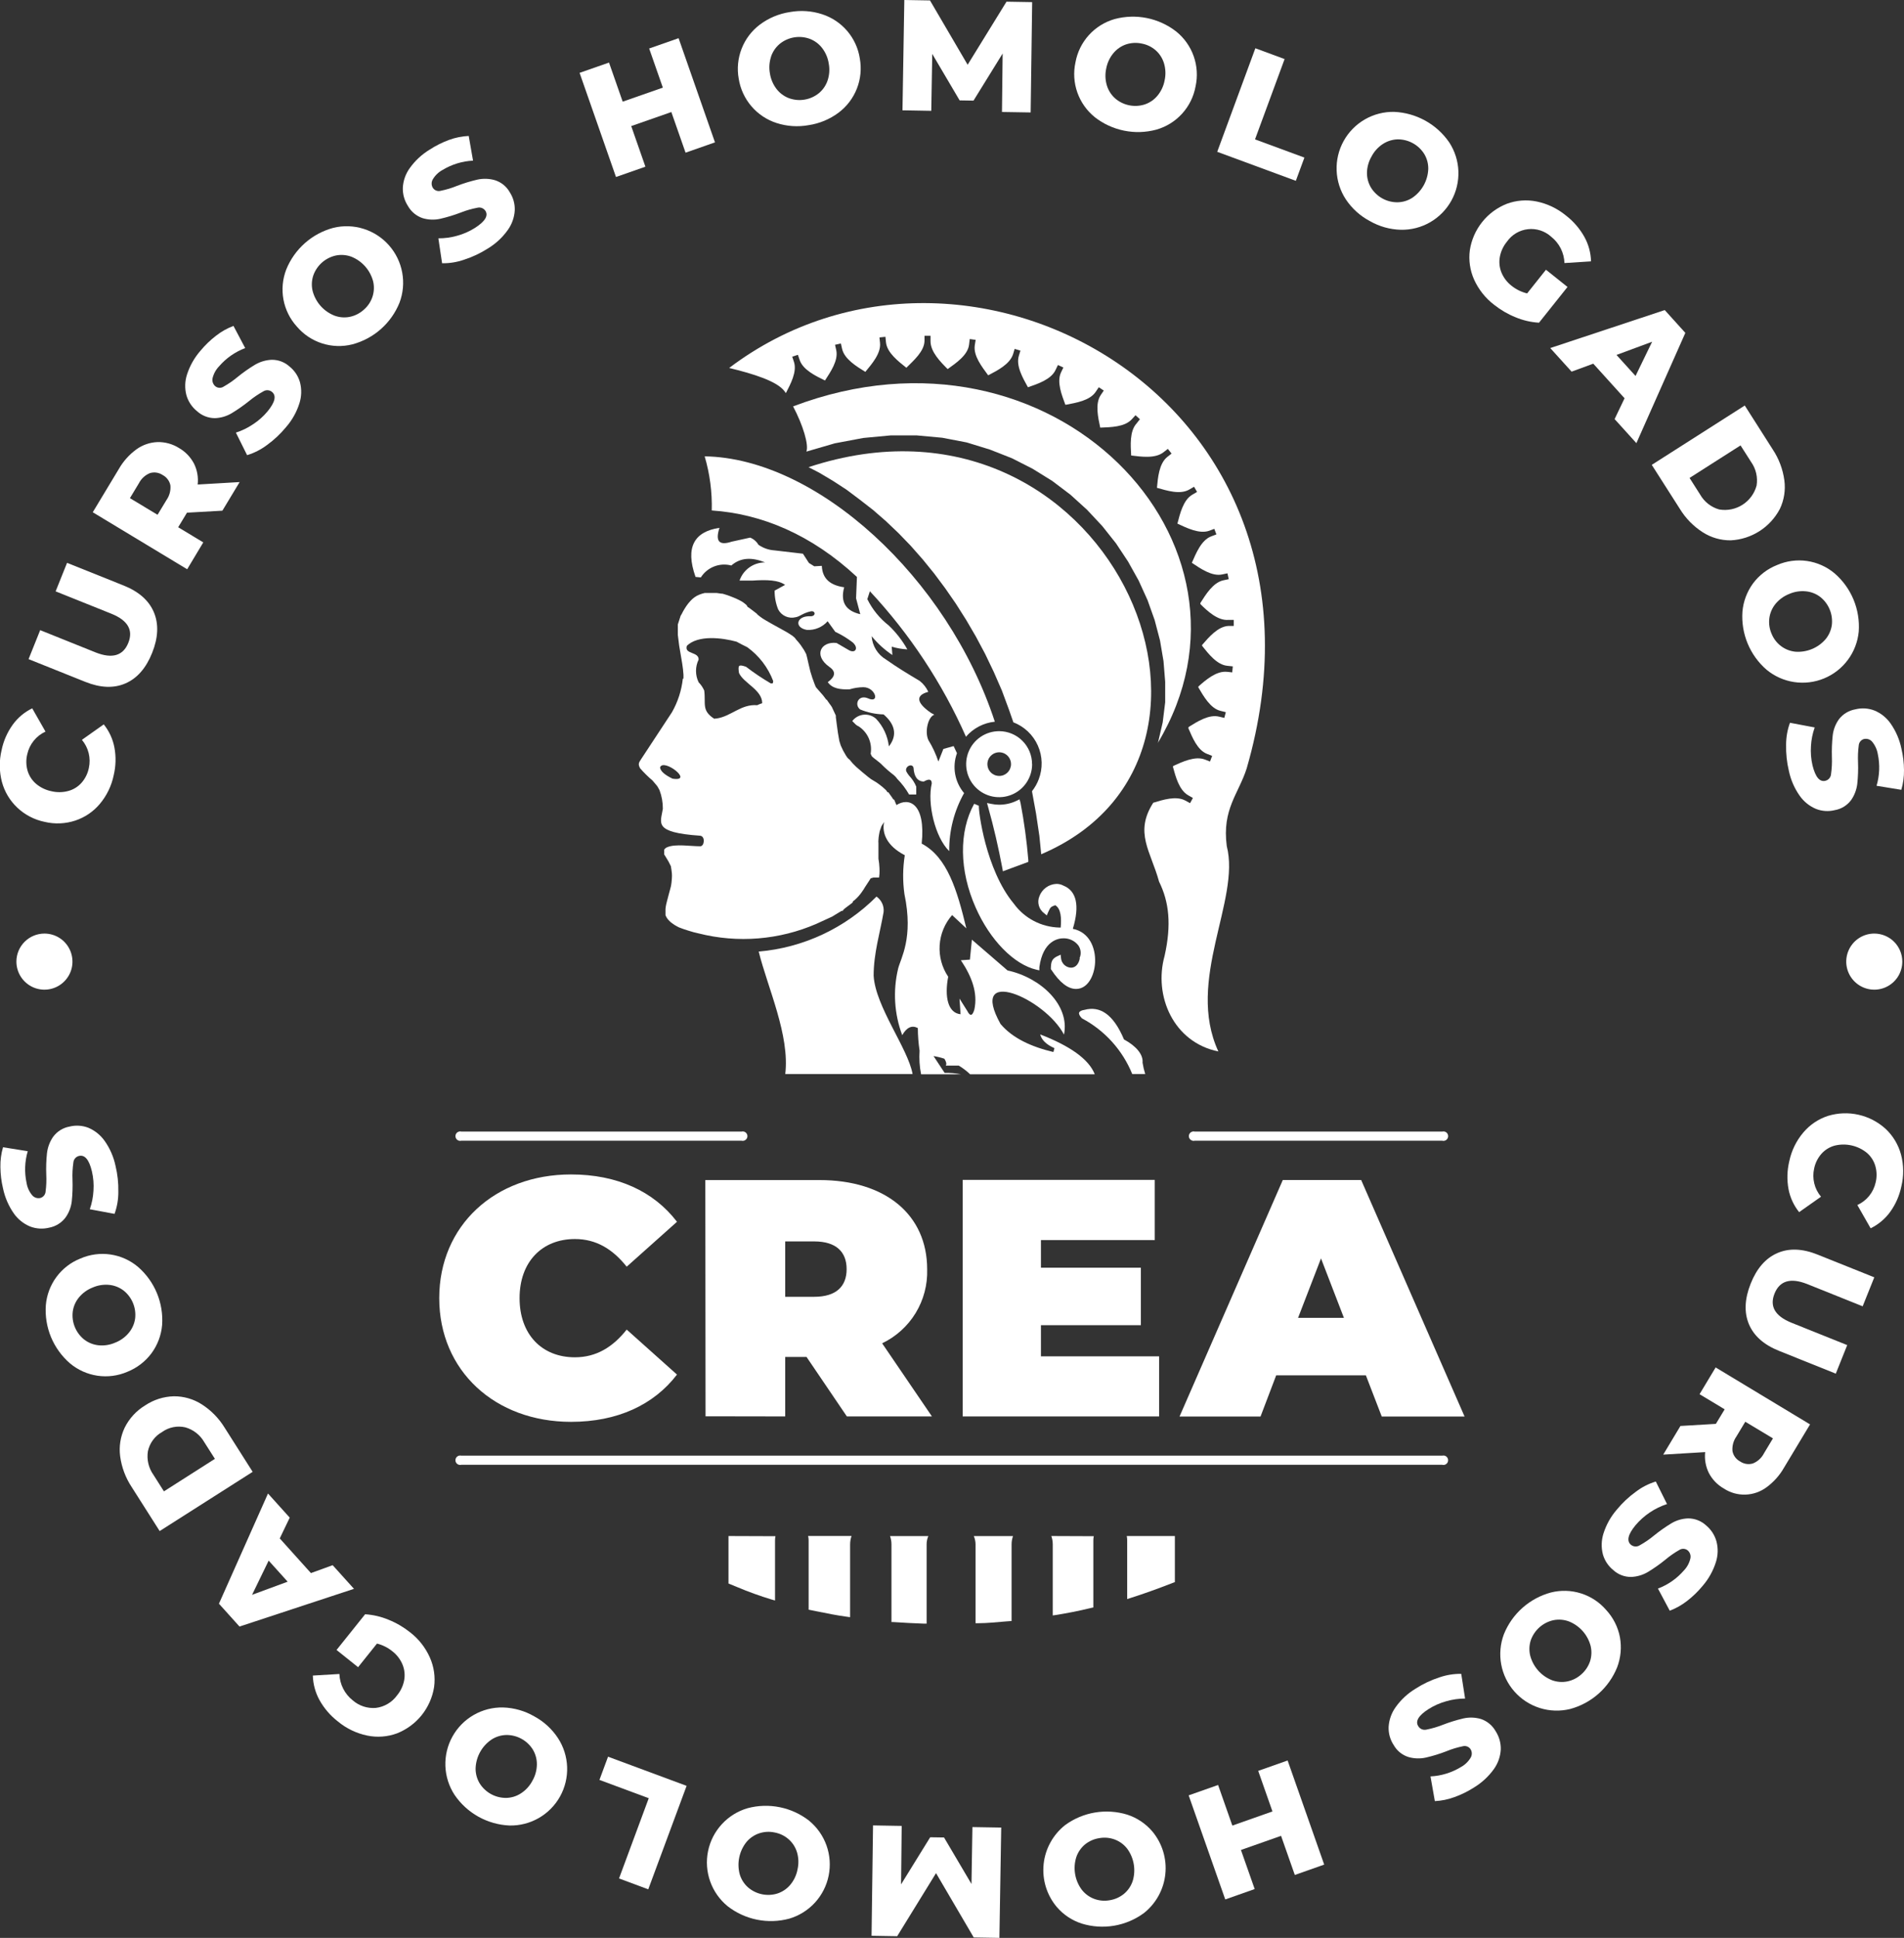 <svg width="114" height="116" viewBox="0 0 114 116" fill="none" xmlns="http://www.w3.org/2000/svg">
<rect x="0" y="0" width="114" height="116" fill="#333333" stroke="none"/>
<g clip-path="url(#clip0_663_9018)">
<path d="M34.189 85.11C36.957 85.11 39.14 84.1 40.534 82.281L37.523 79.587C36.692 80.636 35.702 81.246 34.423 81.246C32.435 81.246 31.109 79.868 31.109 77.705C31.109 75.542 32.445 74.167 34.423 74.167C35.702 74.167 36.686 74.774 37.523 75.823L40.534 73.135C39.142 71.312 36.955 70.301 34.189 70.301C29.637 70.301 26.299 73.357 26.299 77.705C26.299 82.052 29.637 85.11 34.189 85.11Z" fill="white"/>
<path d="M69.14 74.229V70.627H57.639V84.786H69.4V81.189H62.325V79.324H68.308V75.884H62.325V74.229H69.14Z" fill="white"/>
<path d="M81.498 70.633H76.807L70.623 84.792H75.473L76.411 82.325H81.78L82.731 84.792H87.69L81.498 70.633ZM77.72 78.886L79.094 75.327L80.466 78.886H77.72Z" fill="white"/>
<path d="M47.013 84.786V81.226H48.291L50.705 84.786H55.799L52.817 80.409C53.648 80.012 54.345 79.382 54.824 78.596C55.303 77.809 55.542 76.9 55.513 75.98C55.513 72.703 53.01 70.637 49.065 70.637H42.23L42.244 84.778L47.013 84.786ZM47.013 74.31H48.752C50.065 74.31 50.691 74.937 50.691 75.969C50.691 77.002 50.065 77.625 48.752 77.625H47.013V74.31Z" fill="white"/>
<path d="M71.394 68.282C71.44 68.294 71.489 68.294 71.535 68.282H86.351C86.387 68.291 86.424 68.294 86.461 68.289C86.498 68.284 86.534 68.272 86.566 68.253C86.598 68.234 86.626 68.209 86.648 68.18C86.671 68.15 86.688 68.117 86.697 68.081C86.707 68.045 86.709 68.007 86.704 67.971C86.699 67.934 86.687 67.898 86.668 67.866C86.65 67.834 86.625 67.806 86.595 67.783C86.566 67.761 86.532 67.744 86.496 67.735C86.448 67.723 86.399 67.723 86.351 67.735H71.535C71.463 67.716 71.387 67.727 71.323 67.764C71.258 67.801 71.211 67.862 71.191 67.933C71.182 67.969 71.179 68.006 71.184 68.043C71.189 68.08 71.201 68.115 71.219 68.147C71.238 68.179 71.262 68.207 71.292 68.229C71.321 68.252 71.355 68.268 71.39 68.278L71.394 68.282Z" fill="white"/>
<path d="M27.277 67.938C27.265 67.985 27.266 68.035 27.279 68.082C27.291 68.13 27.317 68.173 27.351 68.208C27.386 68.243 27.429 68.268 27.477 68.281C27.524 68.294 27.574 68.294 27.622 68.282H44.398C44.44 68.293 44.483 68.294 44.525 68.285C44.568 68.276 44.607 68.258 44.641 68.231C44.675 68.205 44.703 68.171 44.722 68.132C44.741 68.094 44.751 68.051 44.751 68.008C44.751 67.965 44.741 67.922 44.722 67.884C44.703 67.845 44.675 67.811 44.641 67.785C44.607 67.758 44.568 67.74 44.525 67.731C44.483 67.723 44.44 67.724 44.398 67.735H27.622C27.586 67.725 27.548 67.723 27.512 67.728C27.475 67.734 27.439 67.746 27.407 67.765C27.376 67.784 27.348 67.808 27.325 67.838C27.303 67.868 27.287 67.902 27.277 67.938Z" fill="white"/>
<path d="M86.695 87.48C86.714 87.408 86.703 87.331 86.666 87.267C86.629 87.202 86.568 87.154 86.496 87.134C86.449 87.122 86.399 87.122 86.351 87.134H27.621C27.58 87.123 27.536 87.122 27.494 87.131C27.452 87.14 27.412 87.158 27.378 87.184C27.344 87.211 27.316 87.245 27.297 87.283C27.278 87.322 27.269 87.364 27.269 87.408C27.269 87.451 27.278 87.493 27.297 87.532C27.316 87.571 27.344 87.605 27.378 87.631C27.412 87.657 27.452 87.676 27.494 87.684C27.536 87.693 27.58 87.692 27.621 87.681H86.351C86.387 87.691 86.424 87.693 86.461 87.688C86.498 87.683 86.533 87.671 86.565 87.652C86.597 87.634 86.625 87.609 86.647 87.579C86.67 87.55 86.686 87.516 86.695 87.48Z" fill="white"/>
<path d="M46.977 23.424L47.054 23.532C47.327 22.995 47.736 22.252 47.536 21.66L47.434 21.351L47.774 21.24L47.878 21.548C48.077 22.145 48.854 22.511 49.395 22.776C49.719 22.272 50.206 21.582 50.069 20.959L49.997 20.639L50.347 20.561L50.419 20.881C50.56 21.504 51.298 21.94 51.811 22.26C52.191 21.795 52.757 21.16 52.69 20.523L52.656 20.199L53.014 20.161L53.047 20.49C53.111 21.12 53.799 21.638 54.268 22.014C54.694 21.586 55.342 21.035 55.354 20.4V20.096H55.714V20.424C55.714 21.065 56.31 21.662 56.74 22.093C57.231 21.739 57.943 21.266 58.021 20.635L58.062 20.295L58.416 20.344L58.364 20.669C58.271 21.301 58.79 21.95 59.16 22.459H59.182C59.715 22.177 60.46 21.807 60.657 21.2L60.751 20.884L61.097 20.987L61.001 21.303C60.818 21.912 61.254 22.65 61.544 23.176H61.564C62.129 22.977 62.934 22.72 63.202 22.143L63.343 21.849L63.668 21.998L63.526 22.296C63.258 22.873 63.578 23.661 63.787 24.226H63.829C64.425 24.111 65.256 23.982 65.606 23.452L65.789 23.18L66.088 23.379L65.905 23.647C65.555 24.176 65.751 25.008 65.875 25.597H65.897C66.493 25.571 67.338 25.567 67.764 25.098L67.987 24.855L68.251 25.094L68.052 25.346C67.625 25.816 67.694 26.668 67.728 27.266C68.325 27.338 69.17 27.465 69.669 27.067L69.923 26.869L70.146 27.151L69.893 27.35C69.394 27.748 69.327 28.604 69.271 29.2C69.852 29.363 70.663 29.628 71.212 29.3L71.494 29.137L71.673 29.445L71.391 29.61C70.84 29.927 70.649 30.762 70.496 31.343C71.041 31.596 71.804 31.98 72.401 31.771L72.705 31.656L72.832 31.988L72.524 32.103C71.927 32.328 71.613 33.118 71.369 33.669C71.367 33.678 71.367 33.687 71.369 33.695C71.868 34.027 72.562 34.515 73.172 34.386L73.492 34.318L73.57 34.668L73.25 34.736C72.631 34.869 72.192 35.589 71.872 36.093C71.868 36.115 71.868 36.138 71.872 36.16C72.299 36.588 72.918 37.155 73.544 37.107H73.868V37.468H73.544C72.914 37.505 72.367 38.154 71.975 38.606V38.661C72.351 39.127 72.858 39.797 73.489 39.855L73.813 39.889L73.779 40.247L73.455 40.213C72.824 40.154 72.176 40.713 71.749 41.097C71.754 41.113 71.754 41.13 71.749 41.146C72.057 41.664 72.464 42.402 73.075 42.551L73.395 42.629L73.305 42.973L72.989 42.897C72.381 42.748 71.677 43.2 71.17 43.516C71.17 43.539 71.162 43.562 71.148 43.58C71.387 44.129 71.689 44.903 72.273 45.128L72.576 45.247L72.448 45.585L72.146 45.466C71.562 45.239 70.802 45.597 70.251 45.846L70.227 45.9C70.388 46.481 70.593 47.292 71.144 47.607L71.424 47.766L71.254 48.076L70.973 47.923C70.422 47.621 69.625 47.876 69.05 48.051C67.903 49.841 68.895 50.944 69.398 52.774C69.995 53.982 70.15 55.335 69.728 57.221C69.062 59.609 70.257 62.394 72.948 62.939C70.977 58.671 74.29 53.884 73.451 50.645C73.16 48.435 74.159 47.521 74.644 45.995C81.044 23.91 57.832 11.307 43.658 22.026C45.124 22.38 46.529 22.82 46.977 23.424Z" fill="white"/>
<path d="M69.616 43.237L69.344 44.411L69.314 44.487C76.5 32.539 63.055 18.422 47.485 24.326C48.082 25.452 48.436 26.638 48.281 27.032L49.987 26.536L51.691 26.216L53.321 26.063H54.898L56.421 26.204L57.879 26.484L59.271 26.912L60.589 27.431L61.834 28.064L63.007 28.792L64.091 29.612L65.085 30.514L65.998 31.49L66.821 32.527L67.544 33.619L68.177 34.754L68.71 35.927L69.135 37.121L69.455 38.341L69.664 39.575L69.764 40.812V42.04L69.616 43.237Z" fill="white"/>
<path d="M48.41 27.965L49.047 28.293L49.868 28.781L50.687 29.314L51.482 29.911L52.278 30.53L53.037 31.19L53.793 31.909L54.526 32.667L55.238 33.474L55.932 34.328L56.594 35.215L57.235 36.141L57.847 37.106L58.428 38.1L58.983 39.141L59.498 40.215L59.985 41.33L60.41 42.478L60.675 43.238C60.998 43.362 61.294 43.549 61.546 43.788C61.797 44.026 61.999 44.312 62.14 44.629C62.281 44.946 62.358 45.288 62.367 45.635C62.376 45.981 62.316 46.326 62.192 46.65C62.097 46.904 61.962 47.142 61.794 47.354V47.394L62.033 48.703L62.232 50.038L62.341 51.135C76.355 45.154 66.244 22.085 48.41 27.965Z" fill="white"/>
<path d="M41.644 34.533L41.962 34.563C42.151 34.265 42.43 34.036 42.758 33.908C43.087 33.779 43.447 33.76 43.788 33.85C44.35 33.359 45.034 33.351 45.81 33.666C45.473 33.663 45.144 33.768 44.869 33.963C44.594 34.158 44.388 34.435 44.279 34.754H45.042C45.929 34.694 46.603 34.72 47.007 35.011L46.38 35.353C46.375 35.739 46.447 36.121 46.593 36.479C46.689 36.663 46.844 36.809 47.033 36.894C47.222 36.979 47.434 36.998 47.635 36.948C47.904 36.905 48.061 36.7 48.53 36.598C48.812 36.525 48.88 36.863 48.564 36.889C47.673 36.833 47.524 37.567 48.309 37.706C48.542 37.72 48.776 37.681 48.991 37.59C49.207 37.501 49.4 37.363 49.554 37.187L50.009 37.818C50.377 37.992 50.727 38.204 51.051 38.451C51.435 38.787 51.212 39.145 50.821 38.914L50.087 38.488C49.156 38.377 48.679 39.223 49.659 39.921C50.087 40.215 49.993 40.518 49.562 40.834C49.83 41.218 50.313 41.284 50.87 41.262C51.137 41.181 51.414 41.138 51.694 41.135C52.419 41.135 52.714 42.149 51.954 41.795C51.387 41.568 51.135 42.183 51.499 42.466C51.945 42.651 52.421 42.752 52.904 42.764C53.571 43.335 53.757 43.998 53.221 44.676C53.15 44.059 52.882 43.481 52.457 43.029C52.362 42.943 52.251 42.877 52.13 42.834C52.009 42.791 51.881 42.772 51.753 42.779C51.625 42.785 51.5 42.817 51.384 42.872C51.268 42.928 51.165 43.005 51.079 43.1L51.029 43.16L51.19 43.323C51.253 43.391 51.329 43.444 51.413 43.48C51.679 43.654 51.889 43.902 52.016 44.193C52.143 44.485 52.182 44.807 52.129 45.12L52.206 45.281C52.385 45.448 52.658 45.614 52.829 45.803C53.046 46.016 53.277 46.215 53.519 46.399C53.599 46.467 53.669 46.544 53.728 46.63C54.002 46.908 54.238 47.22 54.431 47.559H54.859V47.086C54.759 46.842 54.614 46.619 54.431 46.429C54.37 46.354 54.316 46.272 54.27 46.187C54.141 45.892 54.614 45.649 54.696 45.956C54.73 46.463 54.909 46.771 55.31 46.783C55.63 46.6 55.788 46.642 55.788 46.899C55.507 48.093 55.986 50.124 56.834 50.948C56.821 49.732 57.128 48.534 57.724 47.474C57.449 47.149 57.264 46.757 57.189 46.338C57.114 45.918 57.151 45.486 57.297 45.086L57.098 44.66L56.484 44.831L56.185 45.586C56.036 45.138 55.836 44.708 55.589 44.306C55.354 43.823 55.559 42.913 55.939 42.782C55.867 42.73 55.786 42.706 55.722 42.659C54.869 42.062 54.805 41.618 55.581 41.413C55.463 41.156 55.286 40.931 55.064 40.757C54.392 40.359 53.714 39.949 53.044 39.475C52.799 39.33 52.594 39.127 52.445 38.884C52.296 38.642 52.209 38.367 52.191 38.083C52.545 38.518 52.964 38.898 53.431 39.209L53.39 38.709C53.694 38.8 54.009 38.855 54.326 38.872C54.028 38.341 53.652 37.858 53.211 37.438C52.67 37.017 52.233 36.479 51.93 35.864L52.083 35.391C54.473 37.952 56.418 40.895 57.836 44.099C58.276 43.59 58.894 43.268 59.564 43.2C56.728 34.541 48.882 27.416 42.191 27.316C42.501 28.367 42.644 29.46 42.616 30.556C45.599 30.755 48.582 31.998 51.308 34.535L51.256 35.814L51.508 36.765C50.693 36.578 50.29 36.091 50.544 35.154C49.735 35.038 49.24 34.666 49.206 33.872L48.753 33.898L48.434 33.699L48.075 33.144L46.37 32.945C46.026 32.923 45.693 32.807 45.41 32.609C45.298 32.414 45.123 32.264 44.915 32.181L43.807 32.424C43.012 32.688 42.831 32.352 43.078 31.596C41.588 31.819 41.008 32.732 41.644 34.533Z" fill="white"/>
<path d="M61.793 45.739C61.793 45.48 61.742 45.224 61.643 44.984C61.544 44.745 61.398 44.528 61.215 44.345C61.032 44.161 60.815 44.016 60.576 43.917C60.337 43.818 60.081 43.767 59.822 43.767C59.432 43.767 59.05 43.883 58.725 44.1C58.401 44.317 58.147 44.626 57.998 44.987C57.849 45.348 57.809 45.745 57.886 46.128C57.962 46.511 58.15 46.864 58.426 47.14C58.702 47.416 59.054 47.604 59.437 47.681C59.82 47.757 60.217 47.718 60.578 47.568C60.939 47.419 61.247 47.165 61.464 46.84C61.681 46.516 61.797 46.134 61.797 45.743L61.793 45.739ZM59.826 46.447C59.686 46.447 59.549 46.406 59.433 46.328C59.316 46.25 59.226 46.139 59.172 46.01C59.119 45.88 59.105 45.738 59.132 45.601C59.159 45.463 59.227 45.337 59.326 45.238C59.425 45.139 59.551 45.072 59.688 45.044C59.825 45.017 59.968 45.031 60.097 45.084C60.226 45.138 60.337 45.229 60.415 45.345C60.492 45.462 60.534 45.599 60.534 45.739C60.534 45.833 60.515 45.925 60.479 46.012C60.443 46.098 60.39 46.177 60.324 46.242C60.257 46.308 60.178 46.36 60.092 46.396C60.005 46.431 59.912 46.448 59.818 46.447H59.826Z" fill="white"/>
<path d="M64.125 57.925C63.974 57.918 63.831 57.858 63.721 57.754C63.612 57.65 63.543 57.51 63.528 57.36L63.506 57.147L63.308 57.237C62.971 57.396 62.928 57.587 62.92 57.959V58.005L62.946 58.049C63.449 58.813 63.94 59.197 64.429 59.197C65.137 59.197 65.531 58.389 65.568 57.605C65.606 56.718 65.207 55.788 64.234 55.599C64.66 54.197 64.451 53.325 63.672 53.013C63.541 52.941 63.393 52.906 63.244 52.909C63.02 52.92 62.805 52.996 62.624 53.129C62.444 53.262 62.306 53.445 62.23 53.656C62.158 53.833 62.148 54.028 62.201 54.212C62.253 54.395 62.366 54.556 62.52 54.668L62.677 54.796L62.753 54.612C62.894 54.308 62.894 54.288 63.18 54.185C63.53 54.384 63.56 54.981 63.508 55.522H63.431C62.898 55.51 62.375 55.376 61.903 55.129C61.43 54.882 61.021 54.53 60.707 54.099C59.001 52.052 58.575 48.48 58.609 48.234L58.327 48.114C57.402 49.79 57.436 52.115 58.416 54.322C59.269 56.264 60.707 57.736 62.063 58.047L62.23 58.084V57.9C62.447 56.29 63.385 56.166 63.666 56.166C63.839 56.161 64.011 56.198 64.167 56.272C64.324 56.346 64.46 56.457 64.566 56.594C64.642 56.704 64.689 56.831 64.701 56.964C64.714 57.097 64.692 57.23 64.638 57.352L64.652 57.378C64.576 57.728 64.385 57.925 64.125 57.925Z" fill="white"/>
<path d="M61.044 47.846L60.865 47.935C60.541 48.09 60.185 48.17 59.825 48.17C59.664 48.17 59.502 48.153 59.344 48.118L59.096 48.067L59.163 48.311C59.501 49.505 59.782 50.739 60.016 51.976L60.046 52.155L61.569 51.592V51.477C61.474 50.331 61.319 49.192 61.104 48.063L61.044 47.846Z" fill="white"/>
<path d="M40.884 40.625C40.806 41.333 40.584 42.017 40.232 42.635L38.377 45.456C38.243 45.655 38.192 45.746 38.329 45.993C38.558 46.255 38.806 46.499 39.071 46.723C39.156 46.817 39.242 46.922 39.323 47.022L39.373 47.09L39.488 47.298C39.623 47.654 39.69 48.032 39.687 48.413C39.56 49.266 39.081 49.829 41.93 50.026C42.242 50.072 42.173 50.657 41.93 50.657C41.345 50.657 40.455 50.504 39.959 50.709L39.91 50.731L39.866 50.756L39.832 50.786L39.798 50.82L39.769 50.858V51.148L39.874 51.316C39.985 51.486 40.084 51.664 40.168 51.849C40.194 52.002 40.216 52.151 40.228 52.275C40.236 52.377 40.236 52.48 40.228 52.583L40.204 52.842C40.192 52.967 40.167 53.09 40.13 53.21C40.067 53.46 39.989 53.709 39.932 53.956L39.886 54.143C39.868 54.229 39.855 54.316 39.846 54.404V54.783L39.88 54.857L39.916 54.925L39.965 54.996L40.021 55.066L40.095 55.142L40.174 55.215L40.274 55.287L40.379 55.361L40.508 55.436L40.647 55.51C40.836 55.585 41.023 55.649 41.22 55.709C41.416 55.773 41.615 55.827 41.817 55.87C44.173 56.468 46.662 56.266 48.891 55.295C49.206 55.154 49.518 55.012 49.824 54.867L50.367 54.535L50.486 54.505V54.467L50.592 54.372L50.776 54.232L51.011 54.057C51.03 54.042 51.046 54.025 51.061 54.006V53.958L51.164 53.882C51.335 53.735 51.486 53.566 51.612 53.379C51.675 53.295 51.732 53.207 51.783 53.114C51.876 52.973 51.969 52.824 52.063 52.686L52.129 52.577L52.296 52.527H52.634L52.656 52.328C52.663 52.2 52.663 52.072 52.656 51.944C52.648 51.763 52.628 51.582 52.596 51.403V50.472C52.589 50.406 52.589 50.339 52.596 50.273C52.6 50.173 52.611 50.073 52.63 49.974C52.637 49.913 52.649 49.852 52.663 49.791C52.683 49.713 52.709 49.636 52.741 49.561C52.741 49.509 52.787 49.453 52.809 49.398L52.902 49.258L52.936 49.203C52.795 49.847 53.073 50.623 54.173 51.192C54.051 51.961 54.044 52.743 54.151 53.514C54.706 56.164 53.926 57.354 53.773 57.985C53.457 59.306 53.543 60.692 54.02 61.964C54.286 61.497 54.598 61.353 54.954 61.538C54.956 61.993 54.992 62.446 55.059 62.895C55.026 63.367 55.056 63.841 55.149 64.304H57.535C57.213 64.244 56.886 64.217 56.559 64.222L55.895 63.216C56.118 63.25 56.337 63.304 56.551 63.377V63.387C56.662 63.566 56.686 63.697 56.626 63.785H57.404C57.65 63.933 57.878 64.108 58.086 64.306H65.548C65.191 63.389 64.039 62.599 62.281 61.919C62.359 62.231 62.619 62.515 63.134 62.742L63.071 62.973C61.741 62.657 60.627 62.145 59.907 61.296C57.933 57.754 62.564 59.746 63.705 61.93C64.069 60.166 62.313 58.518 60.325 58.09L58.191 56.248L58.072 57.442L57.531 57.48C58.199 58.474 58.549 59.443 58.34 60.424C58.225 60.822 58.086 60.852 57.915 60.514L57.45 59.776L57.513 60.711C56.76 60.637 56.541 59.678 56.772 58.466C56.398 57.912 56.218 57.249 56.261 56.581C56.303 55.913 56.565 55.279 57.006 54.776L57.859 55.571C57.308 53.287 56.72 51.304 55.185 50.498C55.433 48.086 54.421 47.712 53.675 48.19L53.534 47.859H53.489L53.411 47.736C53.361 47.664 53.302 47.587 53.25 47.511L53.198 47.43H53.147L53.049 47.296L52.828 47.097L52.588 46.912C52.504 46.853 52.435 46.807 52.353 46.759C52.223 46.69 52.1 46.608 51.987 46.513C51.745 46.313 51.496 46.114 51.258 45.898L51.059 45.699L50.86 45.464L50.816 45.434L50.741 45.358C50.711 45.315 50.681 45.277 50.655 45.233C50.629 45.189 50.536 45.034 50.48 44.927C50.425 44.819 50.383 44.728 50.339 44.624L50.254 44.352L50.168 43.856C50.118 43.548 50.092 43.241 50.045 42.935C50.047 42.901 50.047 42.866 50.045 42.832C49.969 42.66 49.888 42.491 49.806 42.32C49.763 42.251 49.716 42.185 49.665 42.121L49.526 41.922V41.892H49.482L49.283 41.628L48.909 41.202L48.844 41.12L48.776 40.955C48.677 40.705 48.591 40.45 48.518 40.191C48.444 39.901 48.384 39.61 48.319 39.338C48.299 39.278 48.283 39.217 48.271 39.155L48.14 38.91C48.076 38.804 47.999 38.711 47.931 38.599C47.844 38.482 47.749 38.37 47.649 38.263L47.627 38.227L47.581 38.172L47.44 38.052L47.13 37.853L46.36 37.426L46.136 37.302C45.937 37.183 45.708 37.063 45.539 36.936L45.378 36.807L45.348 36.781L45.318 36.739C45.225 36.672 45.131 36.598 45.036 36.522L44.837 36.373L44.765 36.333L44.728 36.262L44.676 36.198L44.602 36.138L44.513 36.069L44.416 36.005C44.312 35.949 44.217 35.894 44.109 35.848C44.002 35.802 43.853 35.736 43.712 35.685L43.465 35.599L43.266 35.539C43.147 35.539 43.028 35.506 42.904 35.494H42.196L42.029 35.539L41.872 35.595L41.731 35.659L41.59 35.748L41.463 35.848L41.339 35.971L41.216 36.112C41.132 36.218 41.055 36.329 40.986 36.445C40.924 36.544 40.869 36.646 40.818 36.751L40.751 36.862L40.584 37.38V38.003L40.665 38.651C40.721 39.009 40.793 39.367 40.848 39.73C40.882 39.949 40.908 40.157 40.922 40.386C40.918 40.463 40.918 40.54 40.922 40.617L40.884 40.625ZM40.262 46.608C39.834 46.399 39.55 46.182 39.52 45.941C39.707 45.349 41.6 46.821 40.262 46.608ZM44.099 38.41C44.312 38.526 44.525 38.637 44.74 38.739C45.445 39.248 45.986 39.953 46.294 40.766C46.294 40.815 46.283 40.864 46.261 40.908H46.149C45.636 40.607 45.142 40.275 44.67 39.913C44.211 39.755 44.181 39.819 44.245 40.279C44.513 40.894 45.636 41.288 45.636 42.093C45.533 42.125 45.432 42.165 45.334 42.213C44.366 42.135 43.785 42.879 42.902 43.009H42.793C42.789 43.02 42.789 43.032 42.793 43.042C41.986 42.539 42.268 42.137 42.165 41.335C42.083 41.151 41.969 40.984 41.829 40.84C41.726 40.628 41.673 40.396 41.673 40.161C41.673 39.926 41.726 39.694 41.829 39.483C41.846 38.998 40.971 39.176 41.121 38.673H41.109C41.783 37.989 43.246 38.176 44.099 38.41Z" fill="white"/>
<path d="M67.298 62.221C66.65 60.681 65.842 60.203 64.93 60.45C64.556 60.506 64.504 60.673 64.781 60.958C66.144 61.68 67.21 62.86 67.791 64.29H68.569C68.499 64.067 68.445 63.839 68.409 63.608C68.457 63.138 68.047 62.623 67.298 62.221Z" fill="white"/>
<path d="M54.64 64.29C54.36 62.742 52.415 60.259 52.308 58.403C52.308 57.054 52.691 55.842 52.904 54.597C52.924 54.418 52.894 54.237 52.819 54.074C52.744 53.911 52.627 53.771 52.479 53.669C50.59 55.565 48.091 56.731 45.426 56.96C45.971 59.149 47.293 61.96 47.017 64.29H54.64Z" fill="white"/>
<path d="M48.415 92.194V96.354L48.898 96.451C49.494 96.571 50.117 96.7 50.731 96.78L50.9 96.802V92.436C50.901 92.268 50.93 92.1 50.986 91.941H48.385C48.404 92.024 48.414 92.109 48.415 92.194Z" fill="white"/>
<path d="M44.129 94.997C44.807 95.284 45.5 95.534 46.205 95.747L46.404 95.803V92.201C46.404 92.119 46.412 92.036 46.43 91.955L43.618 91.945V94.788L44.129 94.997Z" fill="white"/>
<path d="M53.507 97.096C54.121 97.138 54.73 97.168 55.322 97.19H55.481V92.436C55.481 92.268 55.515 92.101 55.583 91.947H53.29C53.346 92.105 53.375 92.271 53.376 92.438V97.096H53.507Z" fill="white"/>
<path d="M63.208 96.674C63.848 96.571 64.53 96.444 65.339 96.246L65.463 96.221V92.201C65.463 92.119 65.472 92.036 65.489 91.955L62.947 91.945C63.003 92.103 63.032 92.269 63.033 92.436V96.698L63.208 96.674Z" fill="white"/>
<path d="M67.489 92.194V95.717L67.688 95.654C68.441 95.415 69.26 95.124 70.245 94.74L70.344 94.703V91.945H67.463C67.48 92.027 67.489 92.11 67.489 92.194Z" fill="white"/>
<path d="M58.41 92.436V97.164H58.567C59.118 97.164 59.673 97.1 60.214 97.058L60.568 97.032V92.436C60.569 92.269 60.598 92.104 60.653 91.947H58.305C58.372 92.101 58.408 92.268 58.41 92.436Z" fill="white"/>
<path d="M112.905 67.577C112.446 67.158 111.885 66.865 111.278 66.728C110.672 66.591 110.04 66.615 109.445 66.797C108.87 66.985 108.36 67.33 107.97 67.792C107.551 68.287 107.263 68.879 107.131 69.513C107 70.058 106.984 70.625 107.085 71.177C107.18 71.682 107.399 72.156 107.721 72.557L109.031 71.634C108.837 71.404 108.698 71.131 108.627 70.838C108.556 70.545 108.553 70.239 108.62 69.945C108.687 69.618 108.838 69.314 109.059 69.063C109.271 68.826 109.548 68.656 109.855 68.574C110.187 68.493 110.533 68.491 110.867 68.566C111.2 68.641 111.512 68.792 111.777 69.008C112.018 69.214 112.193 69.486 112.282 69.79C112.376 70.114 112.383 70.457 112.302 70.784C112.236 71.079 112.103 71.353 111.913 71.587C111.723 71.821 111.481 72.007 111.207 72.132L112.002 73.524C112.464 73.299 112.864 72.965 113.167 72.549C113.496 72.095 113.725 71.576 113.839 71.027C113.993 70.398 113.987 69.74 113.822 69.113C113.664 68.526 113.347 67.994 112.905 67.577Z" fill="white"/>
<path d="M106.411 75.011C105.713 75.317 105.183 75.926 104.82 76.837C104.457 77.748 104.421 78.555 104.712 79.259C105.007 79.963 105.609 80.498 106.52 80.862L109.916 82.225L110.6 80.516L107.256 79.175C106.276 78.777 105.941 78.195 106.249 77.43C106.558 76.665 107.204 76.473 108.186 76.855L111.525 78.194L112.221 76.459L108.824 75.098C107.914 74.733 107.109 74.704 106.411 75.011Z" fill="white"/>
<path d="M101.759 83.455L103.263 84.36L102.736 85.231L100.614 85.357L99.584 87.072L102.095 86.921C102.048 87.35 102.125 87.785 102.316 88.172C102.52 88.563 102.832 88.886 103.215 89.103C103.596 89.352 104.044 89.479 104.5 89.466C104.955 89.453 105.395 89.302 105.762 89.032C106.194 88.718 106.554 88.315 106.818 87.85L108.375 85.263L102.722 81.853L101.759 83.455ZM103.962 85.993L104.497 85.104L106.154 86.099L105.619 86.988C105.478 87.267 105.242 87.484 104.953 87.601C104.825 87.639 104.69 87.649 104.557 87.628C104.425 87.607 104.299 87.557 104.189 87.482C104.071 87.42 103.968 87.332 103.889 87.225C103.809 87.118 103.755 86.994 103.73 86.863C103.702 86.555 103.785 86.247 103.962 85.993Z" fill="white"/>
<path d="M102.151 91.308C101.858 91.039 101.475 90.89 101.077 90.89C100.727 90.901 100.385 90.999 100.083 91.177C99.713 91.401 99.359 91.65 99.023 91.923C98.759 92.142 98.475 92.335 98.174 92.502C98.096 92.552 98.003 92.575 97.91 92.57C97.817 92.565 97.728 92.53 97.655 92.472C97.38 92.243 97.469 91.852 97.924 91.3C98.423 90.71 99.077 90.271 99.811 90.031L99.139 88.682C98.708 88.814 98.305 89.02 97.946 89.293C97.52 89.6 97.135 89.962 96.802 90.369C96.443 90.783 96.173 91.267 96.007 91.79C95.877 92.196 95.865 92.63 95.971 93.043C96.076 93.413 96.293 93.741 96.592 93.982C96.884 94.251 97.267 94.398 97.663 94.394C98.013 94.38 98.355 94.28 98.658 94.103C99.028 93.88 99.382 93.631 99.717 93.357C99.976 93.14 100.253 92.947 100.547 92.78C100.621 92.731 100.709 92.707 100.798 92.71C100.888 92.714 100.973 92.745 101.044 92.8C101.111 92.856 101.162 92.93 101.192 93.012C101.222 93.095 101.229 93.184 101.213 93.27C101.154 93.545 101.02 93.799 100.825 94.002C100.405 94.489 99.87 94.863 99.268 95.09L99.974 96.415C100.347 96.274 100.697 96.077 101.012 95.831C101.354 95.567 101.665 95.266 101.94 94.933C102.299 94.518 102.57 94.034 102.736 93.511C102.867 93.106 102.879 92.672 102.77 92.261C102.665 91.888 102.449 91.556 102.151 91.308Z" fill="white"/>
<path d="M96.172 96.376C95.772 95.91 95.25 95.565 94.665 95.38C94.08 95.194 93.454 95.175 92.859 95.325C92.229 95.495 91.646 95.809 91.158 96.242C90.669 96.675 90.288 97.216 90.044 97.822C89.827 98.398 89.772 99.023 89.883 99.628C89.995 100.234 90.27 100.797 90.678 101.257C91.086 101.718 91.612 102.058 92.2 102.242C92.787 102.426 93.413 102.445 94.011 102.299C94.641 102.129 95.224 101.815 95.713 101.382C96.202 100.948 96.583 100.406 96.826 99.8C97.043 99.229 97.101 98.61 96.993 98.009C96.878 97.399 96.593 96.833 96.172 96.376ZM95.202 99.446C95.1 99.746 94.92 100.015 94.681 100.224C94.445 100.437 94.157 100.583 93.846 100.648C93.538 100.709 93.219 100.684 92.925 100.576C92.606 100.45 92.322 100.251 92.095 99.994C91.868 99.738 91.705 99.431 91.618 99.1C91.545 98.794 91.558 98.475 91.656 98.176C91.763 97.879 91.942 97.613 92.179 97.404C92.416 97.196 92.702 97.05 93.01 96.983C93.318 96.921 93.637 96.946 93.931 97.054C94.25 97.18 94.535 97.379 94.762 97.635C94.99 97.892 95.153 98.199 95.239 98.531C95.31 98.833 95.297 99.15 95.202 99.446Z" fill="white"/>
<path d="M88.664 102.896C88.325 102.798 87.968 102.786 87.624 102.862C87.204 102.961 86.791 103.088 86.389 103.244C86.07 103.37 85.741 103.467 85.405 103.533C85.314 103.555 85.218 103.547 85.131 103.512C85.044 103.476 84.971 103.414 84.921 103.334C84.723 103.031 84.933 102.687 85.536 102.301C85.866 102.093 86.225 101.935 86.602 101.832C86.966 101.727 87.343 101.674 87.721 101.674L87.49 100.194C87.043 100.188 86.597 100.261 86.174 100.409C85.675 100.571 85.198 100.797 84.757 101.082C84.287 101.365 83.881 101.741 83.563 102.188C83.314 102.534 83.168 102.944 83.142 103.37C83.128 103.754 83.233 104.133 83.444 104.454C83.638 104.8 83.958 105.059 84.337 105.176C84.675 105.272 85.032 105.282 85.375 105.206C85.796 105.109 86.209 104.981 86.612 104.824C86.924 104.696 87.248 104.598 87.578 104.53C87.664 104.506 87.755 104.51 87.839 104.54C87.923 104.571 87.995 104.627 88.045 104.701C88.093 104.775 88.119 104.86 88.122 104.948C88.124 105.036 88.104 105.123 88.061 105.2C87.919 105.444 87.713 105.644 87.465 105.777C86.915 106.111 86.291 106.303 85.649 106.334L85.91 107.813C86.309 107.793 86.704 107.713 87.079 107.574C87.485 107.429 87.874 107.239 88.238 107.007C88.71 106.723 89.119 106.347 89.441 105.901C89.69 105.556 89.834 105.147 89.857 104.723C89.868 104.334 89.761 103.952 89.549 103.626C89.355 103.281 89.039 103.021 88.664 102.896Z" fill="white"/>
<path d="M75.334 106.002L76.187 108.431L73.785 109.277L72.932 106.847L71.17 107.468L73.361 113.698L75.123 113.077L74.3 110.737L76.702 109.891L77.525 112.233L79.285 111.613L77.095 105.381L75.334 106.002Z" fill="white"/>
<path d="M68.986 109.617C68.589 109.154 68.071 108.81 67.491 108.622C66.867 108.431 66.206 108.387 65.562 108.495C64.918 108.602 64.308 108.859 63.78 109.243C63.418 109.527 63.117 109.881 62.895 110.284C62.672 110.687 62.533 111.131 62.486 111.588C62.439 112.046 62.484 112.509 62.619 112.949C62.755 113.389 62.977 113.797 63.273 114.149C63.67 114.613 64.188 114.957 64.769 115.144C65.393 115.336 66.053 115.379 66.697 115.272C67.341 115.164 67.951 114.908 68.479 114.523C68.841 114.24 69.142 113.885 69.365 113.482C69.587 113.079 69.726 112.636 69.773 112.178C69.821 111.72 69.775 111.257 69.64 110.817C69.505 110.377 69.282 109.969 68.986 109.617ZM67.817 112.601C67.717 112.899 67.537 113.163 67.296 113.364C67.05 113.565 66.755 113.696 66.441 113.746C66.128 113.803 65.806 113.774 65.508 113.662C65.215 113.551 64.959 113.361 64.767 113.113C64.563 112.837 64.427 112.517 64.371 112.179C64.314 111.841 64.338 111.494 64.441 111.167C64.542 110.87 64.723 110.606 64.963 110.405C65.21 110.206 65.504 110.077 65.817 110.029C66.129 109.972 66.45 110.001 66.747 110.112C67.041 110.223 67.299 110.413 67.491 110.662C67.693 110.938 67.828 111.258 67.884 111.596C67.941 111.934 67.917 112.28 67.815 112.607L67.817 112.601Z" fill="white"/>
<path d="M58.166 112.773L56.523 109.989L55.694 109.977L53.95 112.797L53.988 109.297L52.272 109.267L52.183 115.873L53.718 115.899L56.044 112.124L58.301 115.974L59.838 116L59.947 109.396L58.223 109.367L58.166 112.773Z" fill="white"/>
<path d="M48.444 108.984C47.928 108.583 47.328 108.307 46.688 108.178C46.048 108.048 45.387 108.069 44.757 108.238C44.166 108.411 43.634 108.742 43.218 109.195C42.801 109.648 42.516 110.206 42.393 110.81C42.27 111.413 42.315 112.039 42.521 112.619C42.727 113.199 43.088 113.712 43.564 114.102C44.079 114.503 44.68 114.779 45.319 114.909C45.959 115.039 46.62 115.019 47.251 114.85C47.841 114.677 48.373 114.346 48.79 113.893C49.206 113.44 49.492 112.881 49.614 112.278C49.737 111.675 49.693 111.049 49.487 110.469C49.28 109.889 48.92 109.376 48.444 108.986V108.984ZM47.752 111.897C47.69 112.234 47.542 112.55 47.324 112.814C47.124 113.056 46.86 113.237 46.562 113.338C46.261 113.435 45.939 113.453 45.629 113.389C45.318 113.326 45.029 113.185 44.789 112.977C44.554 112.769 44.381 112.499 44.292 112.198C44.202 111.867 44.192 111.52 44.261 111.184C44.33 110.849 44.477 110.534 44.689 110.266C44.89 110.024 45.154 109.843 45.451 109.742C45.752 109.641 46.075 109.623 46.386 109.691C46.697 109.749 46.987 109.891 47.225 110.102C47.46 110.311 47.632 110.581 47.722 110.882C47.818 111.212 47.828 111.562 47.752 111.897Z" fill="white"/>
<path d="M35.891 106.543L38.843 107.639L37.064 112.442L38.814 113.093L41.11 106.899L36.406 105.154L35.891 106.543Z" fill="white"/>
<path d="M31.984 102.737C31.417 102.409 30.779 102.228 30.125 102.207C29.509 102.193 28.9 102.347 28.366 102.654C27.831 102.96 27.39 103.407 27.091 103.946C26.791 104.485 26.645 105.096 26.667 105.712C26.69 106.328 26.88 106.926 27.218 107.442C27.586 107.982 28.075 108.428 28.645 108.746C29.216 109.063 29.852 109.244 30.505 109.273C31.12 109.286 31.728 109.131 32.261 108.824C32.795 108.517 33.235 108.07 33.534 107.532C33.833 106.993 33.978 106.383 33.956 105.767C33.933 105.151 33.743 104.553 33.406 104.038C33.047 103.493 32.558 103.046 31.984 102.737ZM31.872 106.605C31.711 106.908 31.475 107.165 31.186 107.351C30.923 107.522 30.617 107.615 30.304 107.621C29.985 107.623 29.672 107.543 29.393 107.389C29.114 107.234 28.88 107.011 28.713 106.74C28.553 106.47 28.471 106.161 28.476 105.847C28.489 105.504 28.582 105.169 28.749 104.87C28.915 104.57 29.15 104.315 29.435 104.124C29.699 103.954 30.004 103.861 30.318 103.855C30.636 103.852 30.95 103.932 31.228 104.086C31.507 104.24 31.741 104.463 31.908 104.734C32.068 105.005 32.15 105.314 32.145 105.628C32.139 105.971 32.045 106.308 31.872 106.605Z" fill="white"/>
<path d="M24.555 97.709C24.164 97.397 23.729 97.143 23.265 96.957C22.819 96.77 22.344 96.659 21.861 96.628L20.151 98.765L21.44 99.796L22.571 98.383C22.909 98.467 23.224 98.625 23.494 98.845C23.762 99.053 23.972 99.327 24.102 99.641C24.223 99.937 24.256 100.261 24.2 100.576C24.137 100.91 23.99 101.223 23.772 101.485C23.624 101.69 23.436 101.862 23.218 101.99C23.001 102.119 22.76 102.202 22.509 102.233C22.259 102.255 22.006 102.226 21.767 102.148C21.528 102.07 21.307 101.944 21.117 101.778C20.878 101.589 20.683 101.35 20.546 101.078C20.408 100.806 20.332 100.507 20.322 100.202L18.731 100.297C18.745 100.811 18.881 101.314 19.129 101.764C19.406 102.261 19.781 102.697 20.231 103.045C20.738 103.465 21.34 103.755 21.985 103.889C22.582 104.013 23.202 103.967 23.774 103.755C24.352 103.526 24.861 103.15 25.25 102.665C25.638 102.179 25.894 101.6 25.991 100.986C26.073 100.385 25.985 99.773 25.739 99.219C25.476 98.625 25.069 98.106 24.555 97.709Z" fill="white"/>
<path d="M19.918 93.69L18.617 94.163L16.75 92.088L17.347 90.844L16.046 89.4L13.109 95.996L14.34 97.363L21.194 95.106L19.918 93.69ZM15.092 95.464L16.086 93.417L17.223 94.678L15.092 95.464Z" fill="white"/>
<path d="M13.454 85.466C13.108 84.9 12.639 84.419 12.08 84.062C11.581 83.743 11.001 83.576 10.409 83.58C9.796 83.596 9.199 83.785 8.689 84.127C8.164 84.445 7.74 84.905 7.467 85.454C7.212 85.988 7.117 86.585 7.194 87.171C7.282 87.829 7.518 88.459 7.884 89.012L9.56 91.648L15.128 88.103L13.454 85.466ZM9.815 89.271L9.183 88.276C8.894 87.867 8.777 87.361 8.856 86.867C8.908 86.627 9.01 86.4 9.156 86.202C9.302 86.004 9.489 85.839 9.704 85.719C9.902 85.576 10.129 85.477 10.369 85.429C10.609 85.381 10.857 85.384 11.095 85.439C11.577 85.575 11.985 85.895 12.233 86.33L12.867 87.325L9.815 89.271Z" fill="white"/>
<path d="M9.077 80.996C9.437 80.503 9.655 79.921 9.707 79.312C9.752 78.661 9.645 78.008 9.395 77.405C9.145 76.802 8.758 76.265 8.266 75.837C7.796 75.439 7.224 75.181 6.615 75.092C6.006 75.003 5.384 75.086 4.82 75.331C4.247 75.557 3.749 75.939 3.383 76.433C3.016 76.928 2.795 77.515 2.744 78.129C2.698 78.78 2.804 79.434 3.054 80.037C3.305 80.64 3.692 81.177 4.185 81.605C4.656 82.002 5.228 82.259 5.836 82.349C6.445 82.439 7.067 82.357 7.631 82.112C8.207 81.881 8.708 81.495 9.077 80.996ZM5.907 80.528C5.595 80.497 5.298 80.38 5.048 80.19C4.8 79.993 4.605 79.737 4.484 79.444C4.362 79.151 4.318 78.832 4.355 78.517C4.396 78.205 4.523 77.912 4.722 77.669C4.94 77.403 5.222 77.198 5.542 77.072C5.854 76.934 6.196 76.879 6.536 76.911C6.849 76.942 7.147 77.059 7.397 77.249C7.646 77.445 7.84 77.702 7.962 77.995C8.083 78.288 8.128 78.608 8.091 78.922C8.049 79.234 7.92 79.527 7.721 79.77C7.504 80.036 7.221 80.242 6.902 80.367C6.59 80.505 6.247 80.561 5.907 80.528Z" fill="white"/>
<path d="M3.923 72.88C4.128 72.592 4.257 72.257 4.297 71.907C4.342 71.478 4.356 71.046 4.341 70.615C4.326 70.273 4.344 69.93 4.393 69.591C4.399 69.497 4.435 69.408 4.496 69.337C4.556 69.265 4.638 69.215 4.729 69.193C5.077 69.109 5.335 69.416 5.502 70.112C5.591 70.493 5.623 70.884 5.596 71.274C5.575 71.653 5.502 72.026 5.377 72.384L6.858 72.661C7.011 72.239 7.088 71.793 7.085 71.344C7.097 70.819 7.04 70.294 6.916 69.784C6.803 69.247 6.581 68.739 6.264 68.291C6.018 67.943 5.679 67.671 5.286 67.505C4.927 67.367 4.535 67.343 4.162 67.436C3.769 67.507 3.419 67.726 3.182 68.047C2.982 68.336 2.856 68.669 2.814 69.018C2.767 69.448 2.753 69.882 2.77 70.315C2.787 70.652 2.774 70.989 2.73 71.324C2.724 71.413 2.691 71.498 2.634 71.567C2.577 71.636 2.501 71.686 2.414 71.71C2.329 71.729 2.24 71.725 2.157 71.699C2.073 71.673 1.998 71.625 1.939 71.561C1.756 71.347 1.635 71.086 1.591 70.808C1.455 70.18 1.479 69.527 1.661 68.91L0.181 68.673C0.069 69.057 0.016 69.456 0.024 69.855C0.028 70.287 0.08 70.717 0.181 71.137C0.294 71.675 0.514 72.186 0.829 72.637C1.074 72.986 1.414 73.257 1.808 73.419C2.171 73.557 2.567 73.58 2.943 73.487C3.334 73.414 3.684 73.197 3.923 72.88Z" fill="white"/>
<path d="M1.04 48.349C1.493 48.776 2.057 49.069 2.667 49.195C3.273 49.341 3.907 49.315 4.5 49.121C5.074 48.932 5.584 48.588 5.973 48.126C6.391 47.63 6.678 47.038 6.808 46.403C6.939 45.858 6.953 45.292 6.85 44.742C6.754 44.236 6.535 43.762 6.212 43.361L4.904 44.286C5.098 44.517 5.237 44.789 5.309 45.082C5.381 45.375 5.385 45.681 5.319 45.975C5.252 46.303 5.101 46.608 4.88 46.859C4.668 47.096 4.392 47.267 4.084 47.348C3.753 47.437 3.405 47.441 3.072 47.36C2.736 47.291 2.422 47.139 2.16 46.919C1.919 46.713 1.743 46.442 1.652 46.139C1.558 45.815 1.551 45.471 1.633 45.144C1.698 44.849 1.83 44.574 2.02 44.34C2.209 44.105 2.45 43.918 2.724 43.793L1.929 42.4C1.466 42.625 1.066 42.96 0.764 43.377C0.436 43.832 0.208 44.351 0.096 44.901C-0.056 45.531 -0.048 46.189 0.117 46.815C0.278 47.402 0.597 47.933 1.04 48.349Z" fill="white"/>
<path d="M7.52 40.904C8.217 40.597 8.748 39.988 9.111 39.077C9.474 38.166 9.509 37.358 9.216 36.656C8.922 35.951 8.32 35.417 7.411 35.052L4.015 33.691L3.331 35.398L6.673 36.739C7.655 37.137 7.991 37.719 7.681 38.484C7.371 39.249 6.725 39.442 5.744 39.061L2.406 37.72L1.71 39.455L5.108 40.816C6.019 41.181 6.823 41.21 7.52 40.904Z" fill="white"/>
<path d="M12.171 32.467L10.668 31.56L11.195 30.689L13.315 30.569L14.348 28.856L11.835 29.003C11.884 28.574 11.808 28.139 11.616 27.752C11.412 27.362 11.101 27.038 10.72 26.819C10.332 26.575 9.881 26.451 9.423 26.463C8.972 26.481 8.537 26.632 8.17 26.896C7.738 27.21 7.378 27.613 7.113 28.076L5.554 30.663L11.207 34.075L12.171 32.467ZM9.97 29.927L9.433 30.814L7.779 29.819L8.314 28.932C8.455 28.654 8.691 28.436 8.98 28.319C9.108 28.281 9.244 28.271 9.376 28.292C9.508 28.313 9.635 28.363 9.745 28.438C9.863 28.5 9.965 28.588 10.044 28.696C10.124 28.803 10.178 28.926 10.203 29.057C10.23 29.365 10.148 29.673 9.97 29.927Z" fill="white"/>
<path d="M11.791 24.608C12.084 24.878 12.466 25.028 12.863 25.03C13.213 25.02 13.555 24.921 13.857 24.744C14.227 24.521 14.581 24.274 14.917 24.003C15.182 23.786 15.466 23.593 15.766 23.427C15.845 23.377 15.938 23.354 16.031 23.359C16.124 23.365 16.213 23.399 16.285 23.458C16.562 23.687 16.47 24.077 16.015 24.63C15.765 24.93 15.47 25.191 15.142 25.402C14.828 25.614 14.485 25.78 14.124 25.896L14.794 27.245C15.224 27.114 15.628 26.908 15.987 26.638C16.413 26.33 16.797 25.969 17.13 25.563C17.49 25.15 17.761 24.667 17.926 24.145C18.056 23.739 18.069 23.304 17.963 22.891C17.86 22.521 17.645 22.192 17.347 21.95C17.055 21.681 16.672 21.534 16.275 21.536C15.925 21.55 15.584 21.649 15.281 21.825C14.911 22.047 14.556 22.296 14.221 22.569C13.963 22.785 13.684 22.977 13.39 23.142C13.316 23.192 13.228 23.217 13.138 23.213C13.049 23.21 12.963 23.178 12.893 23.122C12.826 23.066 12.775 22.992 12.746 22.91C12.716 22.828 12.709 22.739 12.724 22.652C12.787 22.377 12.925 22.125 13.122 21.922C13.543 21.436 14.079 21.062 14.681 20.836L13.979 19.509C13.603 19.65 13.251 19.848 12.935 20.096C12.593 20.358 12.281 20.659 12.006 20.991C11.643 21.405 11.369 21.888 11.199 22.412C11.067 22.816 11.054 23.25 11.163 23.661C11.271 24.034 11.49 24.364 11.791 24.608Z" fill="white"/>
<path d="M17.779 19.554C18.179 20.022 18.701 20.369 19.287 20.556C19.874 20.743 20.5 20.763 21.097 20.613C21.729 20.445 22.312 20.133 22.802 19.701C23.292 19.268 23.674 18.728 23.919 18.122C24.137 17.546 24.193 16.922 24.082 16.316C23.972 15.711 23.698 15.147 23.291 14.686C22.884 14.224 22.359 13.883 21.772 13.698C21.186 13.513 20.56 13.492 19.962 13.637C19.331 13.805 18.747 14.118 18.258 14.55C17.768 14.982 17.386 15.523 17.14 16.128C16.918 16.702 16.859 17.327 16.972 17.932C17.085 18.537 17.364 19.099 17.779 19.554ZM18.759 16.486C18.864 16.188 19.045 15.921 19.282 15.712C19.52 15.503 19.808 15.359 20.117 15.292C20.425 15.232 20.743 15.257 21.038 15.366C21.355 15.493 21.639 15.693 21.866 15.95C22.092 16.207 22.255 16.513 22.342 16.844C22.413 17.15 22.399 17.47 22.3 17.768C22.2 18.069 22.019 18.337 21.777 18.544C21.541 18.756 21.253 18.903 20.942 18.967C20.634 19.029 20.315 19.002 20.021 18.892C19.703 18.765 19.419 18.566 19.192 18.309C18.966 18.052 18.803 17.745 18.717 17.413C18.644 17.107 18.659 16.785 18.759 16.486Z" fill="white"/>
<path d="M28.434 13.645C28.104 13.853 27.745 14.011 27.368 14.113C27.004 14.217 26.626 14.268 26.247 14.266L26.47 15.758C26.917 15.765 27.363 15.693 27.786 15.545C28.286 15.384 28.763 15.159 29.206 14.877C29.675 14.594 30.081 14.219 30.399 13.773C30.649 13.428 30.795 13.018 30.82 12.593C30.835 12.209 30.731 11.83 30.522 11.508C30.328 11.161 30.007 10.902 29.627 10.784C29.29 10.688 28.934 10.677 28.591 10.75C28.169 10.847 27.755 10.974 27.351 11.13C27.038 11.258 26.715 11.355 26.384 11.421C26.298 11.445 26.207 11.441 26.124 11.41C26.04 11.38 25.969 11.323 25.919 11.249C25.872 11.174 25.846 11.087 25.844 10.998C25.842 10.909 25.865 10.821 25.909 10.744C26.051 10.501 26.257 10.302 26.505 10.169C27.056 9.837 27.68 9.646 28.323 9.616L28.064 8.138C27.665 8.156 27.271 8.235 26.895 8.372C26.486 8.521 26.096 8.716 25.732 8.953C25.264 9.236 24.858 9.611 24.539 10.056C24.288 10.399 24.142 10.809 24.119 11.234C24.106 11.622 24.213 12.005 24.425 12.33C24.62 12.677 24.937 12.938 25.314 13.062C25.652 13.161 26.01 13.174 26.354 13.098C26.774 13.002 27.187 12.876 27.589 12.722C27.911 12.595 28.244 12.499 28.583 12.435C28.673 12.412 28.769 12.418 28.855 12.452C28.942 12.486 29.016 12.546 29.067 12.624C29.248 12.92 29.037 13.26 28.434 13.645Z" fill="white"/>
<path d="M38.643 9.978L37.794 7.547L40.196 6.707L41.047 9.139L42.809 8.522L40.63 2.286L38.868 2.903L39.687 5.245L37.283 6.086L36.464 3.745L34.702 4.361L36.882 10.595L38.643 9.978Z" fill="white"/>
<path d="M44.996 6.367C45.393 6.83 45.911 7.174 46.491 7.362C47.113 7.564 47.775 7.608 48.418 7.491C49.067 7.394 49.682 7.138 50.208 6.745C50.7 6.376 51.08 5.877 51.305 5.303C51.53 4.73 51.59 4.106 51.48 3.5C51.387 2.892 51.126 2.321 50.726 1.854C50.327 1.386 49.805 1.039 49.219 0.851C48.598 0.649 47.935 0.605 47.292 0.722C46.644 0.819 46.029 1.076 45.503 1.468C45.01 1.837 44.63 2.337 44.406 2.91C44.181 3.483 44.12 4.108 44.23 4.713C44.327 5.325 44.592 5.898 44.996 6.367ZM46.167 3.382C46.269 3.085 46.45 2.821 46.692 2.62C46.94 2.421 47.234 2.289 47.548 2.237C47.861 2.185 48.183 2.215 48.482 2.324C48.775 2.435 49.031 2.625 49.223 2.873C49.433 3.146 49.57 3.468 49.621 3.808C49.684 4.145 49.66 4.493 49.551 4.819C49.45 5.117 49.269 5.381 49.026 5.581C48.779 5.78 48.484 5.912 48.17 5.964C47.857 6.016 47.535 5.986 47.237 5.877C46.944 5.766 46.687 5.576 46.495 5.328C46.286 5.055 46.149 4.733 46.097 4.393C46.036 4.059 46.06 3.715 46.167 3.392V3.382Z" fill="white"/>
<path d="M55.817 3.227L57.457 6.009L58.288 6.023L60.032 3.203L59.992 6.703L61.709 6.731L61.8 0.127L60.263 0.101L57.936 3.876L55.682 0.026L54.145 0L54.035 6.604L55.759 6.634L55.817 3.227Z" fill="white"/>
<path d="M65.546 7.012C66.061 7.414 66.662 7.691 67.302 7.821C67.942 7.951 68.604 7.93 69.235 7.76C69.829 7.591 70.363 7.26 70.778 6.803C71.194 6.345 71.472 5.781 71.583 5.173C71.715 4.572 71.676 3.945 71.471 3.365C71.266 2.784 70.904 2.272 70.424 1.886C69.908 1.485 69.307 1.21 68.667 1.08C68.027 0.951 67.366 0.972 66.735 1.142C66.142 1.312 65.609 1.644 65.195 2.101C64.781 2.558 64.503 3.122 64.393 3.729C64.261 4.33 64.3 4.956 64.505 5.537C64.71 6.117 65.072 6.629 65.552 7.014L65.546 7.012ZM66.234 4.099C66.297 3.763 66.444 3.448 66.662 3.184C66.862 2.942 67.124 2.76 67.421 2.658C67.723 2.559 68.045 2.541 68.356 2.607C68.668 2.664 68.958 2.804 69.197 3.013C69.432 3.221 69.604 3.492 69.694 3.793C69.792 4.122 69.805 4.47 69.732 4.805C69.67 5.144 69.523 5.461 69.304 5.726C69.105 5.968 68.842 6.149 68.545 6.25C68.243 6.348 67.921 6.366 67.61 6.303C67.299 6.241 67.009 6.099 66.769 5.892C66.535 5.683 66.363 5.414 66.272 5.114C66.173 4.784 66.16 4.435 66.234 4.099Z" fill="white"/>
<path d="M78.1 9.433L75.143 8.343L76.914 3.536L75.163 2.889L72.88 9.087L77.587 10.824L78.1 9.433Z" fill="white"/>
<path d="M82.014 13.231C82.582 13.558 83.221 13.738 83.876 13.754C84.49 13.766 85.097 13.61 85.629 13.303C86.162 12.996 86.601 12.549 86.899 12.011C87.197 11.473 87.342 10.863 87.32 10.248C87.297 9.634 87.107 9.037 86.771 8.522C86.4 7.984 85.91 7.539 85.338 7.222C84.767 6.906 84.13 6.726 83.478 6.697C82.862 6.684 82.254 6.84 81.72 7.147C81.186 7.455 80.746 7.903 80.448 8.442C80.15 8.982 80.005 9.593 80.029 10.209C80.053 10.825 80.244 11.423 80.583 11.938C80.946 12.481 81.438 12.925 82.014 13.231ZM82.122 9.363C82.281 9.059 82.516 8.801 82.804 8.615C83.067 8.445 83.373 8.35 83.687 8.342C84.005 8.34 84.318 8.42 84.596 8.574C84.875 8.727 85.109 8.95 85.277 9.22C85.439 9.49 85.521 9.799 85.516 10.113C85.503 10.455 85.41 10.79 85.245 11.089C85.079 11.389 84.846 11.645 84.564 11.838C84.3 12.009 83.993 12.103 83.679 12.109C83.361 12.112 83.047 12.033 82.769 11.88C82.49 11.726 82.256 11.504 82.088 11.233C81.927 10.966 81.844 10.659 81.845 10.346C81.852 10 81.947 9.662 82.122 9.363Z" fill="white"/>
<path d="M89.457 18.243C89.847 18.553 90.279 18.805 90.741 18.991C91.188 19.178 91.663 19.288 92.147 19.316L93.853 17.177L92.563 16.146L91.435 17.563C91.097 17.482 90.781 17.327 90.509 17.111C90.239 16.904 90.029 16.629 89.898 16.315C89.778 16.019 89.744 15.695 89.801 15.38C89.862 15.045 90.008 14.732 90.224 14.469C90.368 14.261 90.555 14.087 90.772 13.958C90.989 13.829 91.231 13.747 91.482 13.719C91.733 13.69 91.987 13.716 92.227 13.794C92.467 13.872 92.688 14 92.875 14.17C93.114 14.359 93.309 14.598 93.447 14.87C93.584 15.143 93.66 15.441 93.67 15.746L95.261 15.645C95.248 15.132 95.112 14.629 94.863 14.18C94.585 13.684 94.21 13.249 93.76 12.901C93.251 12.482 92.649 12.194 92.004 12.061C91.406 11.94 90.786 11.988 90.214 12.201C89.636 12.43 89.128 12.806 88.741 13.293C88.353 13.78 88.1 14.359 88.005 14.974C87.925 15.576 88.014 16.187 88.262 16.741C88.531 17.332 88.941 17.849 89.457 18.243Z" fill="white"/>
<path d="M94.098 22.246L95.396 21.769L97.269 23.84L96.673 25.086L97.977 26.526L100.908 19.926L99.675 18.561L92.819 20.834L94.098 22.246ZM98.92 20.456L97.926 22.505L96.786 21.246L98.92 20.456Z" fill="white"/>
<path d="M100.579 30.46C100.925 31.026 101.395 31.507 101.955 31.864C102.453 32.183 103.033 32.349 103.625 32.344C104.236 32.314 104.828 32.124 105.344 31.796C105.859 31.467 106.28 31.009 106.566 30.468C106.821 29.934 106.915 29.337 106.836 28.751C106.748 28.092 106.511 27.462 106.144 26.908L104.466 24.274L98.898 27.826L100.579 30.46ZM104.213 26.662L104.848 27.656C105.137 28.065 105.254 28.571 105.174 29.065C105.046 29.54 104.745 29.951 104.331 30.215C103.916 30.48 103.418 30.58 102.933 30.496C102.451 30.36 102.042 30.039 101.794 29.604L101.161 28.609L104.213 26.662Z" fill="white"/>
<path d="M104.957 34.927C104.598 35.419 104.38 36 104.327 36.608C104.281 37.26 104.387 37.913 104.637 38.517C104.887 39.12 105.273 39.658 105.767 40.086C106.24 40.479 106.811 40.735 107.418 40.827C108.026 40.919 108.647 40.844 109.215 40.609C109.783 40.375 110.277 39.989 110.642 39.495C111.008 39.001 111.232 38.416 111.29 37.804C111.336 37.152 111.23 36.499 110.98 35.895C110.73 35.291 110.344 34.754 109.851 34.326C109.381 33.928 108.809 33.671 108.2 33.581C107.591 33.492 106.969 33.575 106.405 33.82C105.828 34.046 105.327 34.429 104.957 34.927ZM108.127 35.396C108.439 35.426 108.736 35.542 108.986 35.733C109.235 35.929 109.429 36.187 109.55 36.48C109.672 36.773 109.716 37.093 109.68 37.408C109.637 37.719 109.509 38.012 109.31 38.255C109.087 38.516 108.807 38.719 108.49 38.85C108.174 38.981 107.832 39.036 107.491 39.01C107.179 38.978 106.881 38.861 106.632 38.671C106.379 38.479 106.184 38.221 106.067 37.925C105.941 37.633 105.897 37.313 105.938 36.998C105.98 36.687 106.107 36.394 106.305 36.15C106.524 35.885 106.807 35.679 107.127 35.553C107.441 35.416 107.785 35.361 108.127 35.396Z" fill="white"/>
<path d="M110.107 43.05C109.901 43.338 109.771 43.672 109.731 44.023C109.686 44.452 109.67 44.884 109.683 45.315C109.697 45.657 109.679 46 109.631 46.34C109.624 46.433 109.587 46.522 109.526 46.593C109.466 46.664 109.384 46.715 109.293 46.737C108.945 46.819 108.697 46.513 108.522 45.814C108.434 45.434 108.403 45.042 108.43 44.652C108.451 44.274 108.526 43.901 108.653 43.544L107.172 43.265C107.018 43.687 106.94 44.132 106.941 44.581C106.929 45.105 106.984 45.63 107.106 46.141C107.218 46.678 107.439 47.187 107.756 47.635C108.001 47.984 108.339 48.257 108.733 48.421C109.09 48.561 109.483 48.587 109.856 48.494C110.245 48.427 110.593 48.213 110.83 47.897C111.032 47.609 111.159 47.276 111.202 46.926C111.248 46.496 111.264 46.063 111.248 45.631C111.232 45.294 111.246 44.957 111.29 44.622C111.295 44.533 111.329 44.448 111.386 44.379C111.442 44.309 111.519 44.26 111.606 44.236C111.692 44.217 111.781 44.221 111.864 44.247C111.948 44.273 112.024 44.321 112.083 44.386C112.264 44.6 112.385 44.86 112.431 45.138C112.565 45.767 112.54 46.419 112.357 47.036L113.839 47.277C113.952 46.892 114.006 46.493 114 46.093C113.997 45.661 113.945 45.231 113.845 44.811C113.734 44.272 113.514 43.762 113.199 43.311C112.956 42.962 112.618 42.69 112.224 42.529C111.862 42.39 111.466 42.365 111.089 42.46C110.699 42.528 110.349 42.738 110.107 43.05Z" fill="white"/>
<path d="M0.982 57.561C0.982 57.893 1.081 58.218 1.265 58.494C1.45 58.77 1.712 58.986 2.018 59.113C2.325 59.24 2.663 59.273 2.988 59.208C3.314 59.143 3.613 58.983 3.847 58.748C4.082 58.514 4.242 58.215 4.307 57.889C4.371 57.563 4.338 57.225 4.211 56.919C4.084 56.612 3.869 56.349 3.593 56.165C3.317 55.98 2.993 55.882 2.661 55.882C2.216 55.882 1.789 56.059 1.474 56.374C1.159 56.689 0.982 57.116 0.982 57.561Z" fill="white"/>
<path d="M112.22 55.882C111.888 55.882 111.564 55.98 111.288 56.165C111.012 56.349 110.797 56.612 110.67 56.919C110.543 57.225 110.509 57.563 110.574 57.889C110.639 58.215 110.799 58.514 111.034 58.748C111.268 58.983 111.567 59.143 111.893 59.208C112.218 59.273 112.556 59.24 112.862 59.113C113.169 58.986 113.431 58.77 113.616 58.494C113.8 58.218 113.898 57.893 113.898 57.561C113.898 57.116 113.722 56.689 113.407 56.374C113.092 56.059 112.665 55.882 112.22 55.882Z" fill="white"/>
</g>
<defs>
<clipPath id="clip0_663_9018">
<rect width="114" height="116" fill="white"/>
</clipPath>
</defs>
</svg>

